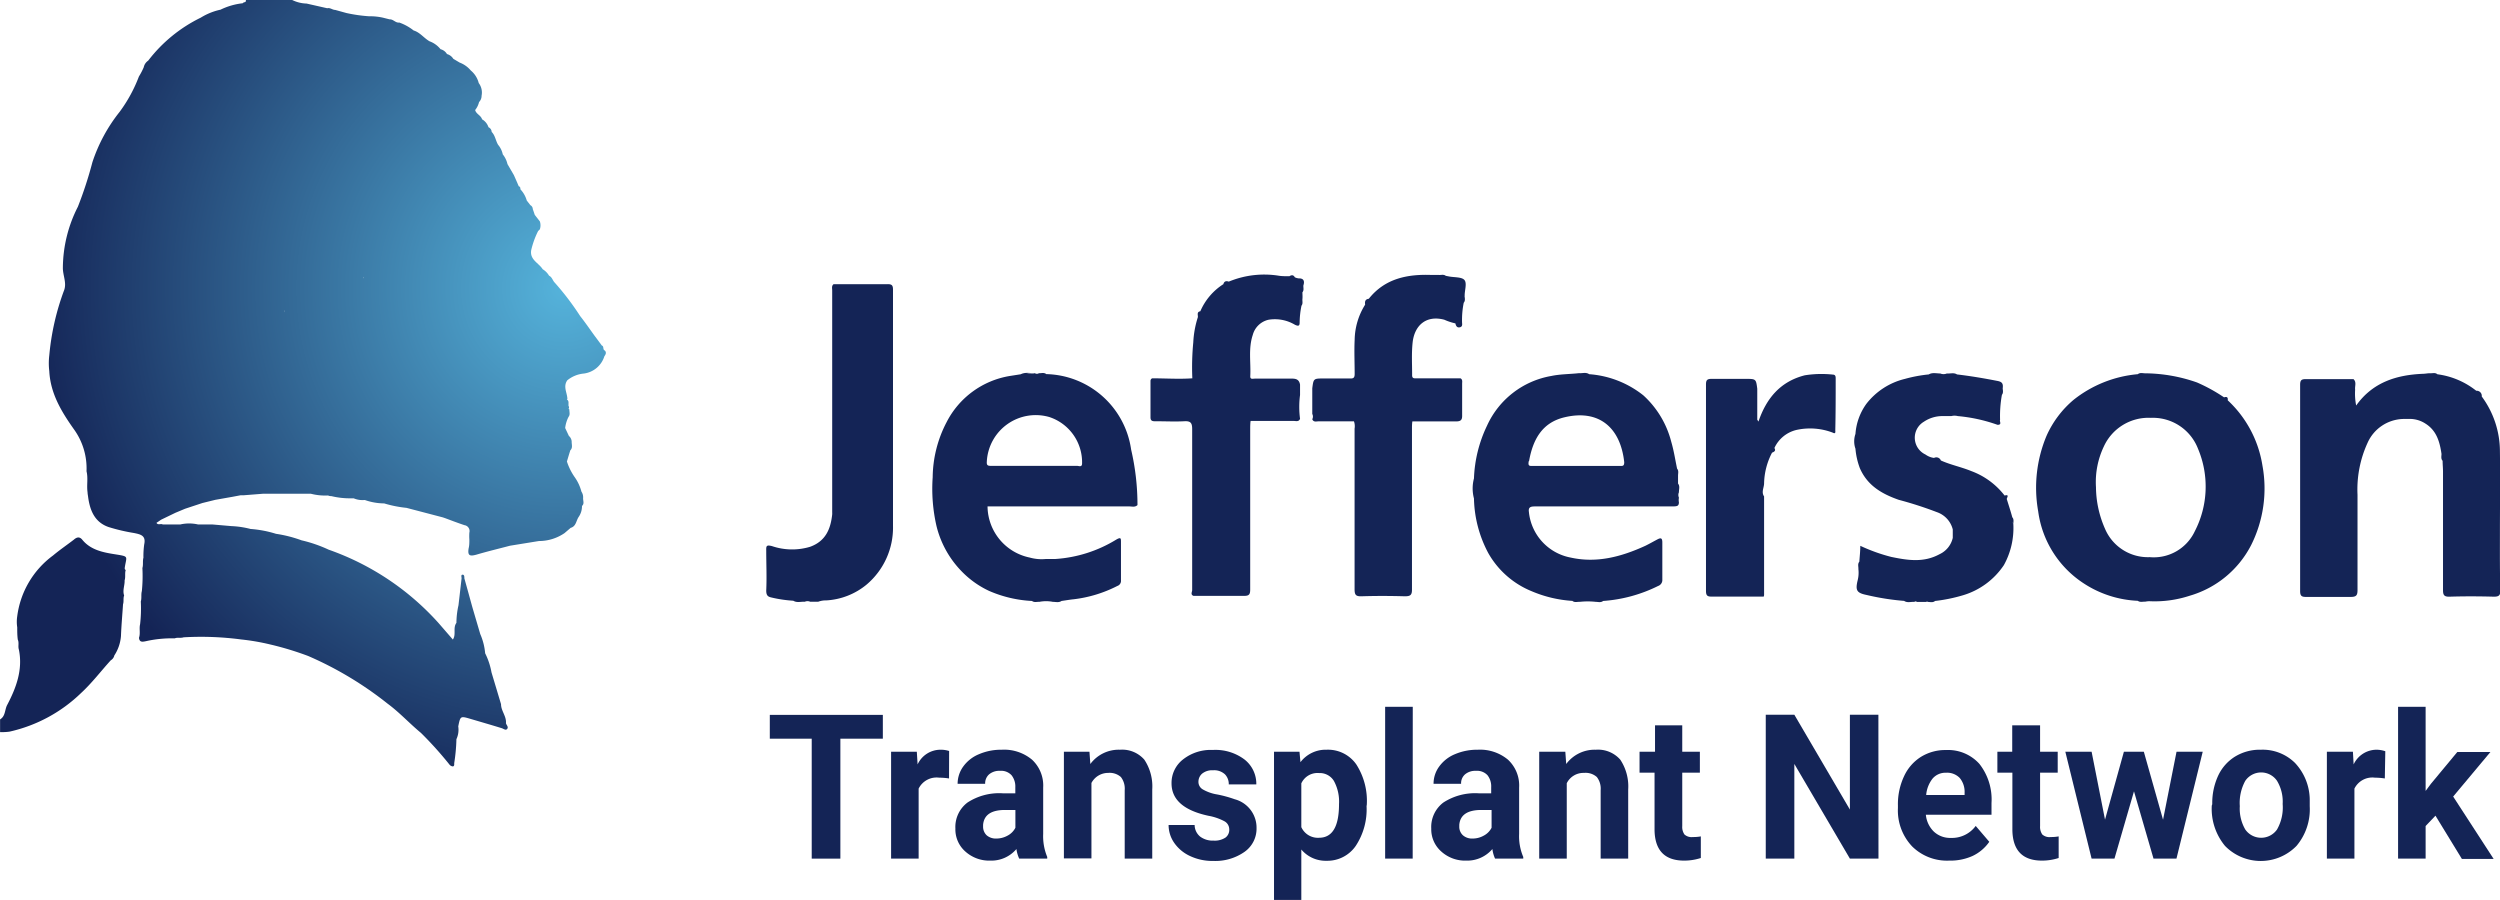 <svg id="Layer_1" data-name="Layer 1" xmlns="http://www.w3.org/2000/svg" xmlns:xlink="http://www.w3.org/1999/xlink" viewBox="0 0 314.95 113.34"><defs><style>.cls-1{fill:url(#radial-gradient);}.cls-2{fill:#142456;}</style><radialGradient id="radial-gradient" cx="75.55" cy="42.66" r="67.42" gradientUnits="userSpaceOnUse"><stop offset="0" stop-color="#55b3db"/><stop offset="1" stop-color="#142456"/></radialGradient></defs><path class="cls-1" d="M19,76.19c-1.53-.24-3.08-.54-4.14-1.84-.38-.46-.75-.27-1.06,0-.87.67-1.77,1.28-2.63,2A11.29,11.29,0,0,0,6.67,84a4.63,4.63,0,0,0,0,1.39c0,.52,0,1,.07,1.55.19.4,0,.85.14,1.26.52,2.56-.36,4.85-1.49,7-.3.59-.2,1.39-.88,1.79v1.6a6.85,6.85,0,0,0,1.2-.06,18.87,18.87,0,0,0,9-4.86c1.38-1.27,2.5-2.76,3.75-4.13a.93.93,0,0,0,.44-.6,5.2,5.2,0,0,0,.84-2.46c.05-1.32.17-2.63.26-4,.12-.35,0-.75.14-1.1-.23-.64.09-1.27.06-1.91.14-.42,0-.88.14-1.3-.12-.07-.14-.14-.12-.31C20.44,76.4,20.8,76.48,19,76.19Z" transform="translate(-4.5 -6.36)"/><path class="cls-1" d="M80.7,50.52c-.31-.11-.07-.53-.38-.63l-.6-.81-.27-.36c-.62-.85-1.21-1.72-1.86-2.54a34.32,34.32,0,0,0-3.29-4.31c-.2-.27-.29-.62-.63-.78a2.3,2.3,0,0,0-.8-.81c-.49-.79-1.65-1.19-1.45-2.4h0a10.85,10.85,0,0,1,.87-2.41l.22-.22a1.56,1.56,0,0,0,0-1l-.64-.82c-.08-.24-.16-.48-.25-.73a.57.57,0,0,0-.3-.49l-.46-.59a3.37,3.37,0,0,0-.8-1.41c0-.16,0-.31-.21-.39-.2-.47-.4-.93-.61-1.4l-.81-1.39a3,3,0,0,0-.59-1.22,2.74,2.74,0,0,0-.59-1.21c-.31-.52-.36-1.17-.81-1.62a.67.67,0,0,0-.4-.59,1.79,1.79,0,0,0-.81-1c-.14-.5-.75-.66-.87-1.17a2.5,2.5,0,0,0,.49-1,1.13,1.13,0,0,0,.32-.8,2,2,0,0,0-.36-1.6,3,3,0,0,0-1-1.58,3.42,3.42,0,0,0-1.41-1l-.79-.47a1.38,1.38,0,0,0-.8-.6,1.31,1.31,0,0,0-.81-.61,3.15,3.15,0,0,0-1.39-1c-.71-.41-1.21-1.13-2-1.36a6.26,6.26,0,0,0-1.81-1c-.47.07-.75-.43-1.21-.4l-.79-.2A7.37,7.37,0,0,0,51,8.41,19,19,0,0,1,48.14,8l-1.41-.39c-.35,0-.64-.31-1-.21l-2.6-.59a4.4,4.4,0,0,1-1.82-.45H35.47c.09.35-.3.23-.39.41a8.51,8.51,0,0,0-2.8.81,7.81,7.81,0,0,0-2.48,1A18.59,18.59,0,0,0,23.17,14a1.33,1.33,0,0,0-.56.83A8.39,8.39,0,0,1,22,16a18.47,18.47,0,0,1-2.42,4.44,20.4,20.4,0,0,0-3.44,6.36,49.61,49.61,0,0,1-1.83,5.61,17.09,17.09,0,0,0-1.89,7.71c0,.94.49,1.85.17,2.77a31.43,31.43,0,0,0-1.88,8.23,8.28,8.28,0,0,0,0,2c.14,2.82,1.55,5.13,3.11,7.33a8.41,8.41,0,0,1,1.58,5.28c.22.87,0,1.77.13,2.64,0,.2.05.4.07.59.23,1.7.82,3.19,2.59,3.8a23.23,23.23,0,0,0,3.2.75c.8.17,1.52.3,1.28,1.42a10.44,10.44,0,0,0-.1,1.69c-.12.42,0,.88-.13,1.3a18.86,18.86,0,0,1-.07,2.91c-.12.43,0,.88-.13,1.3A17.66,17.66,0,0,1,22.15,85c-.14.56.06,1.15-.14,1.71.06.6.45.51.86.43a14.93,14.93,0,0,1,3.65-.36c.35-.15.74,0,1.1-.13a38.43,38.43,0,0,1,7.27.27,27.79,27.79,0,0,1,3.61.62A38.53,38.53,0,0,1,43.32,89a44.4,44.4,0,0,1,10,6c1.51,1.11,2.77,2.5,4.21,3.69a45.7,45.7,0,0,1,3.6,4,.6.6,0,0,0,.41.22c.2,0,.19-.25.18-.4A22.48,22.48,0,0,0,62,99.48a2.81,2.81,0,0,0,.23-1.61c.27-1.32.27-1.32,1.56-.94s2.6.76,3.9,1.16c.25.07.52.34.71.09s-.1-.47-.16-.71c.08-.87-.62-1.55-.62-2.4l-.6-2-.6-2a8.87,8.87,0,0,0-.8-2.41A7.77,7.77,0,0,0,65,86.23l-1-3.4c-.33-1.2-.66-2.41-1-3.61,0-.21,0-.47-.23-.46s-.12.29-.12.46l-.39,3.39A10.33,10.33,0,0,0,62,84.83c-.47.63,0,1.46-.45,2.1l-1.82-2.1a33.5,33.5,0,0,0-13.82-9.22,17.29,17.29,0,0,0-3.42-1.18,16.18,16.18,0,0,0-3.22-.82A14.11,14.11,0,0,0,36.07,73a11.41,11.41,0,0,0-2.4-.36l-2.43-.21-1.8,0a5,5,0,0,0-2.22,0H25c-.24-.14-.59.13-.79-.2l.59-.4,1.8-.87,1.22-.51L30,69.73l1.62-.4,2.21-.39,1-.19.42,0,2.41-.19,6,0a7.19,7.19,0,0,0,2.17.22.88.88,0,0,0,.41.08,10,10,0,0,0,2.44.28l.38,0a2.91,2.91,0,0,0,1.4.21h0a7.5,7.5,0,0,0,2.44.43,14.88,14.88,0,0,0,2.81.56l4.62,1.21a1.21,1.21,0,0,0,.2.07c.83.31,1.64.62,2.48.9a.75.75,0,0,1,.62.94,6.42,6.42,0,0,0,0,.88c0,.37,0,.74-.09,1.1-.17,1,.23,1,1,.79,1.39-.41,2.81-.75,4.21-1.12l3.64-.59a5.72,5.72,0,0,0,3.23-1l.77-.66c.69-.19.69-.9,1-1.36a2.39,2.39,0,0,0,.43-1.4c.33-.29.12-.66.14-1a1.27,1.27,0,0,0-.21-.8,5.58,5.58,0,0,0-.83-1.8,7.47,7.47,0,0,1-1-2c.14-.47.28-.94.43-1.41.3-.29.19-.65.17-1a1,1,0,0,0-.35-.81l-.47-1a4.12,4.12,0,0,1,.43-1.41c.23-.29.08-.62.1-.93a.39.39,0,0,0-.11-.06h0a.32.32,0,0,0,0-.39l0-.41a.43.43,0,0,0-.21-.4.17.17,0,0,0,.06-.2c-.07-.73-.53-1.46,0-2.21a3.84,3.84,0,0,1,2.08-.85,3.13,3.13,0,0,0,2.59-2.18C80.82,51,80.92,50.76,80.7,50.52ZM40.29,45.71v-.29A.57.57,0,0,1,40.29,45.71Zm10-4.48a.2.2,0,0,1,0,.2Z" transform="translate(-4.5 -6.36)"/><path class="cls-2" d="M319.44,73.83c0-3.55.05-7.1,0-10.65a11.66,11.66,0,0,0-2.29-6.87.64.64,0,0,0-.69-.72,9.94,9.94,0,0,0-4.9-2.08c-.28-.25-.62-.1-.93-.13h0c-.28,0-.56.06-.83.07-3.39.13-6.39,1.07-8.47,4a7.73,7.73,0,0,1-.13-2c-.06-.45.21-.94-.21-1.33-2,0-4,0-6,0-.55,0-.72.14-.72.71q0,13,0,26c0,.62.21.74.78.73,1.86,0,3.73,0,5.6,0,.69,0,.85-.2.85-.86,0-4,0-8,0-12a14.1,14.1,0,0,1,1.27-6.56,5.06,5.06,0,0,1,4.51-3h1a3.64,3.64,0,0,1,1.8.6c1.4.89,1.78,2.31,2,3.8,0,.29-.1.61.14.87,0,.45.05.9.05,1.35,0,5,0,9.93,0,14.9,0,.62.1.89.82.87,1.86-.06,3.73-.05,5.6,0,.65,0,.81-.19.81-.81C319.42,78.4,319.44,76.12,319.44,73.83Z" transform="translate(-4.5 -6.36)"/><path class="cls-2" d="M189,41.65c-.32-.41-1.27-.33-1.94-.46l-.42-.08c-.26-.21-.57-.09-.86-.11h-.93c-3.08-.12-5.89.46-7.91,3-.47.06-.51.37-.46.74a8.57,8.57,0,0,0-1.32,4.42c-.07,1.42,0,2.87,0,4.3,0,.44-.11.6-.56.58-1.1,0-2.21,0-3.31,0-1.31,0-1.31,0-1.47,1.24v3.23h0a.7.7,0,0,1,0,.66c.16.41.52.27.8.27h4.45a1.8,1.8,0,0,1,.08.92c0,6.75,0,13.5,0,20.25,0,.72.19.89.89.87,1.81-.06,3.62-.05,5.43,0,.67,0,.92-.12.91-.86,0-6.74,0-13.49,0-20.24,0-.31,0-.62.05-.93,1.84,0,3.67,0,5.51,0,.6,0,.78-.2.76-.78v-.15c0-.11,0-.22,0-.33,0-1.16,0-2.33,0-3.49,0-.24.08-.52-.21-.68H183c-.31,0-.62.07-.6-.43,0-1.36-.08-2.72.06-4.06.22-2.13,1.67-3.51,4-2.89a7.08,7.08,0,0,0,1.39.46c.06.28.18.56.53.5s.34-.32.31-.59h0a11.11,11.11,0,0,1,.21-2.51c.24-.28.11-.6.12-.9a2.1,2.1,0,0,0-.06.24.71.71,0,0,1,.06-.24C189,43,189.33,42.06,189,41.65Z" transform="translate(-4.5 -6.36)"/><path class="cls-2" d="M168.1,41.43a1.46,1.46,0,0,1-.48-.14c-.18-.33-.42-.29-.69-.13-.48,0-1,0-1.43-.08a11.65,11.65,0,0,0-6.2.76c-.33-.12-.58-.05-.68.32a7.58,7.58,0,0,0-2.9,3.41c-.48.09-.29.46-.31.74h0a12.22,12.22,0,0,0-.58,3.17,32.71,32.71,0,0,0-.12,4.54c-1.69.12-3.38,0-5.06,0a.36.36,0,0,0-.21.34c0,1.53,0,3.05,0,4.58,0,.52.34.49.69.49,1.19,0,2.38.06,3.56,0,.83-.05,1,.23,1,1q0,10.14,0,20.27c0,.23-.25.57.17.73,2.12,0,4.24,0,6.36,0,.65,0,.78-.19.78-.81,0-6.71,0-13.42,0-20.13,0-.37,0-.73.05-1.1h5.42c.29,0,.65.14.81-.27h0a11.39,11.39,0,0,1,0-3V54.81h0c-.12-.66-.52-.77-1.14-.75-1.53,0-3.05,0-4.58,0-.22,0-.57.13-.55-.3.09-1.73-.26-3.48.31-5.19a2.66,2.66,0,0,1,2-1.93,4.93,4.93,0,0,1,3.31.63c.48.23.61.13.6-.33a11.12,11.12,0,0,1,.23-2.07c.21-.26.09-.56.12-.85s0-.56,0-.84c.22-.26.1-.57.12-.86C168.88,41.78,168.75,41.41,168.1,41.43Z" transform="translate(-4.5 -6.36)"/><path class="cls-2" d="M257.31,69.22c.06-.24.33-.6-.27-.43a9.4,9.4,0,0,0-4.19-3.08c-1.26-.52-2.6-.78-3.84-1.34a.61.61,0,0,0-.86-.32,2.37,2.37,0,0,1-1.08-.43,2.34,2.34,0,0,1-.2-4.13,4.16,4.16,0,0,1,2.45-.71,1.37,1.37,0,0,1,.34-.07,1.37,1.37,0,0,0-.34.07h1a1.67,1.67,0,0,1,.83,0,20.2,20.2,0,0,1,5,1.1c.6,0,.22-.42.32-.64h0a15.1,15.1,0,0,1,.23-3.14c.22-.27.1-.59.11-.89a2.68,2.68,0,0,0-.07.27.9.9,0,0,1,.07-.27c.05-.5-.07-.75-.67-.86-1.69-.33-3.39-.62-5.1-.82-.4-.26-.84-.08-1.27-.12h0a1.11,1.11,0,0,1-.84,0,1.61,1.61,0,0,1-.48.08c.16,0,.32,0,.48-.08-.48,0-1-.15-1.44.12a17.6,17.6,0,0,0-3,.56,8.74,8.74,0,0,0-4.86,3.14,7.35,7.35,0,0,0-1.38,3.8,2.82,2.82,0,0,0,0,1.86,9.07,9.07,0,0,0,.55,2.44c.95,2.2,2.77,3.25,4.91,4a47.09,47.09,0,0,1,4.8,1.55,3.1,3.1,0,0,1,2,2.18v1.06a3,3,0,0,1-1.67,2.06c-2,1.09-4,.77-6.08.34a21.87,21.87,0,0,1-3.9-1.4c0,.71-.08,1.37-.12,2-.24.29-.1.62-.12.93h0a3.92,3.92,0,0,1-.09,1.41c-.31,1.28-.13,1.6,1.15,1.86a31.26,31.26,0,0,0,4.7.74c.41.28.86.09,1.28.13h0a.25.25,0,0,1,.33,0h1.2c.05-.08.11-.07.16,0,.32,0,.65.12.93-.12a20.17,20.17,0,0,0,3.52-.72,9.42,9.42,0,0,0,5.15-3.8,9.64,9.64,0,0,0,1.19-5.17.52.52,0,0,1-.08-.3,1.11,1.11,0,0,0,.08.3c0-.29.1-.6-.13-.85C257.8,70.75,257.55,70,257.31,69.22Z" transform="translate(-4.5 -6.36)"/><path class="cls-2" d="M116.31,42.16c-2.26,0-4.53,0-6.79,0-.28.21-.18.52-.18.79q0,14.12,0,28.22a2.76,2.76,0,0,0,.08-.27,1.38,1.38,0,0,1-.08.27c-.2,1.86-.84,3.38-2.8,4.08a7.87,7.87,0,0,1-4.78-.09c-.74-.19-.74,0-.73.6,0,1.66.08,3.33,0,5,0,.69.27.79.73.89a16.19,16.19,0,0,0,2.68.39c.46.29,1,.09,1.45.13h0a.81.81,0,0,1,.68,0h1a2.68,2.68,0,0,1,1-.17,8.74,8.74,0,0,0,5.11-2A9.39,9.39,0,0,0,117,72.61c0-9.91,0-19.83,0-29.74C117,42.33,116.88,42.15,116.31,42.16Z" transform="translate(-4.5 -6.36)"/><path class="cls-2" d="M235.76,54.09c0-.27,0-.53-.37-.54h0a13.39,13.39,0,0,0-3.52.09c-3.11.79-4.85,2.93-5.84,5.83l-.15-.24h0v-3.9h0c-.16-1.24-.16-1.24-1.51-1.24s-2.83,0-4.24,0c-.56,0-.71.15-.71.71q0,13,0,26c0,.63.21.73.77.72,2.12,0,4.25,0,6.37,0,.05,0,.13,0,.13,0a.59.59,0,0,0,.05-.23q0-6.19,0-12.39h0c-.38-.55,0-1.11,0-1.65a8.72,8.72,0,0,1,1-3.86c.26-.11.52-.23.3-.59h0a4.09,4.09,0,0,1,2.89-2.3,8,8,0,0,1,4.45.36c.42.23.33-.14.33-.31C235.76,58.38,235.76,56.24,235.76,54.09Z" transform="translate(-4.5 -6.36)"/><path class="cls-2" d="M215.9,67.28h0c0-.33,0-.66,0-1h0c0-.3.11-.61-.12-.88h0c-.24-1.14-.41-2.29-.74-3.4a11.87,11.87,0,0,0-3.52-5.84,12.39,12.39,0,0,0-6.82-2.66h0c-.4-.28-.85-.09-1.27-.13h0c-1.15.13-2.32.11-3.47.35A10.94,10.94,0,0,0,191.83,60a16.7,16.7,0,0,0-1.64,6.63h0a4.93,4.93,0,0,0,0,2.53h0A15.24,15.24,0,0,0,192,76.05a11.06,11.06,0,0,0,5.43,4.78,15.58,15.58,0,0,0,5.16,1.23h0c.28.24.62.1.93.12h0a9.19,9.19,0,0,1,2,0h0c.31,0,.65.13.94-.11h0a18.45,18.45,0,0,0,6.93-1.89.79.79,0,0,0,.53-.81c0-1.55,0-3.1,0-4.66,0-.65-.24-.6-.67-.37s-1,.55-1.47.78c-3,1.37-6.09,2.22-9.42,1.48a6.5,6.5,0,0,1-5.25-5.75h0c-.1-.67.32-.69.83-.69h17c1.1,0,1.1,0,1.07-1.11a1.19,1.19,0,0,1-.11.62,5.69,5.69,0,0,0,.11-.62.82.82,0,0,1,0-.67h0C216,68,216.17,67.62,215.9,67.28Zm0-1a.59.59,0,0,1-.07-.26A2.5,2.5,0,0,0,215.86,66.29Zm-18.77-1.83c.48-2.69,1.63-4.87,4.51-5.53,4.26-1,7,1.26,7.48,5.66,0,.48-.17.49-.53.48H203c-1.81,0-3.62,0-5.43,0C197.1,65.08,197,65,197.09,64.46Z" transform="translate(-4.5 -6.36)"/><path class="cls-2" d="M285.15,56.79c.05-.39-.12-.49-.46-.37a21,21,0,0,0-3.42-1.88,20.15,20.15,0,0,0-6.52-1.15c-.31,0-.64-.12-.93.11a15.12,15.12,0,0,0-8.1,3.24,12.65,12.65,0,0,0-3.4,4.53,16.92,16.92,0,0,0-1.05,9.5,12.86,12.86,0,0,0,5.61,9,13.46,13.46,0,0,0,6.94,2.28c.29.22.62.09.93.11h0a3,3,0,0,1,.5-.06,14.15,14.15,0,0,0,5.11-.69,12.67,12.67,0,0,0,7.74-6.38A15.93,15.93,0,0,0,289.52,65,14.23,14.23,0,0,0,285.15,56.79ZM281,73.29a5.71,5.71,0,0,1-5.68,3.26A5.87,5.87,0,0,1,269.7,73a13.24,13.24,0,0,1-1.15-5.27,10.44,10.44,0,0,1,1-5.14A6.18,6.18,0,0,1,275.46,59a6.09,6.09,0,0,1,5.94,3.88A12.26,12.26,0,0,1,281,73.29Z" transform="translate(-4.5 -6.36)"/><path class="cls-2" d="M147,63a11.07,11.07,0,0,0-10.69-9.51h0c-.29-.23-.62-.1-.93-.11h0a.47.47,0,0,1-.5,0h0c-.6,0-1.21-.16-1.79.13h0l-1.34.21a10.94,10.94,0,0,0-8,5.83A15.25,15.25,0,0,0,122,66.48a21,21,0,0,0,.47,6.11,12.4,12.4,0,0,0,3.24,5.81,11.7,11.7,0,0,0,3.39,2.4,15.45,15.45,0,0,0,5.41,1.27h0c.29.22.62.09.93.11h0a4.37,4.37,0,0,1,1.69,0h0c.37,0,.75.13,1.1-.11h0c.5-.07,1-.16,1.5-.21a16.27,16.27,0,0,0,5.53-1.68.67.67,0,0,0,.46-.7c0-1.61,0-3.22,0-4.83,0-.46,0-.65-.58-.32a16.72,16.72,0,0,1-7.66,2.45h-1.19a5.55,5.55,0,0,1-2.07-.18,6.65,6.65,0,0,1-5.31-6.44h17.89c.32,0,.68.13,1-.17h0A30.77,30.77,0,0,0,147,63Zm-12.12-9.63a2.92,2.92,0,0,1-1.06.07Zm1.88,5.55a6,6,0,0,1,4.06,5.82c0,.52-.4.31-.62.31-1.8,0-3.61,0-5.42,0s-3.62,0-5.43,0c-.41,0-.57-.06-.53-.55A6.17,6.17,0,0,1,136.8,58.93Z" transform="translate(-4.5 -6.36)"/><path class="cls-2" d="M115.72,99.42h-5.35v15.11h-3.61V99.42h-5.28v-3h14.24Z" transform="translate(-4.5 -6.36)"/><path class="cls-2" d="M124.06,104.43a8.56,8.56,0,0,0-1.25-.1,2.52,2.52,0,0,0-2.58,1.38v8.82h-3.47V101.06H120l.1,1.6a3.18,3.18,0,0,1,2.89-1.85,3.44,3.44,0,0,1,1.08.16Z" transform="translate(-4.5 -6.36)"/><path class="cls-2" d="M132.9,114.53a4.13,4.13,0,0,1-.35-1.21,4.13,4.13,0,0,1-3.28,1.46,4.49,4.49,0,0,1-3.16-1.15,3.71,3.71,0,0,1-1.25-2.89,3.85,3.85,0,0,1,1.53-3.28,7.3,7.3,0,0,1,4.42-1.16h1.6v-.77a2.28,2.28,0,0,0-.47-1.5,1.77,1.77,0,0,0-1.45-.56,2,2,0,0,0-1.38.44,1.51,1.51,0,0,0-.5,1.19h-3.47a3.71,3.71,0,0,1,.7-2.16,4.58,4.58,0,0,1,2-1.57,7.08,7.08,0,0,1,2.86-.56,5.5,5.5,0,0,1,3.81,1.25,4.44,4.44,0,0,1,1.41,3.52v5.84a6.82,6.82,0,0,0,.51,2.9v.21ZM130,112a2.91,2.91,0,0,0,1.42-.36,2.31,2.31,0,0,0,1-1V108.4h-1.3c-1.74,0-2.66.62-2.77,1.87v.21a1.48,1.48,0,0,0,.45,1.11A1.75,1.75,0,0,0,130,112Z" transform="translate(-4.5 -6.36)"/><path class="cls-2" d="M141.75,101.06l.11,1.55a4.46,4.46,0,0,1,3.73-1.8,3.71,3.71,0,0,1,3.07,1.25,6.08,6.08,0,0,1,1,3.76v8.71h-3.47v-8.62a2.39,2.39,0,0,0-.48-1.66,2.13,2.13,0,0,0-1.6-.52A2.37,2.37,0,0,0,142,105v9.5h-3.47V101.06Z" transform="translate(-4.5 -6.36)"/><path class="cls-2" d="M159.36,110.81a1.16,1.16,0,0,0-.63-1,6.86,6.86,0,0,0-2-.68q-4.64-1-4.64-4.09a3.74,3.74,0,0,1,1.44-3,5.63,5.63,0,0,1,3.75-1.2,6.07,6.07,0,0,1,4,1.2,3.88,3.88,0,0,1,1.49,3.14h-3.47a1.76,1.76,0,0,0-.48-1.27,2,2,0,0,0-1.5-.51,2,2,0,0,0-1.36.41,1.34,1.34,0,0,0-.48,1,1.09,1.09,0,0,0,.55,1,5.29,5.29,0,0,0,1.84.64,15.38,15.38,0,0,1,2.18.6,3.7,3.7,0,0,1,2.75,3.63,3.57,3.57,0,0,1-1.52,3,6.41,6.41,0,0,1-3.94,1.14,6.57,6.57,0,0,1-2.9-.61,4.92,4.92,0,0,1-2-1.65,3.94,3.94,0,0,1-.72-2.27H155a1.91,1.91,0,0,0,.69,1.46,2.63,2.63,0,0,0,1.7.51,2.45,2.45,0,0,0,1.51-.39A1.22,1.22,0,0,0,159.36,110.81Z" transform="translate(-4.5 -6.36)"/><path class="cls-2" d="M176.66,107.92a8.35,8.35,0,0,1-1.36,5,4.33,4.33,0,0,1-3.68,1.88,4,4,0,0,1-3.18-1.42v6.35H165V101.06h3.21l.12,1.32a4,4,0,0,1,3.29-1.57,4.35,4.35,0,0,1,3.74,1.84,8.51,8.51,0,0,1,1.33,5.08Zm-3.47-.26a5.46,5.46,0,0,0-.64-2.91,2.08,2.08,0,0,0-1.87-1,2.24,2.24,0,0,0-2.24,1.3v5.51a2.29,2.29,0,0,0,2.26,1.34Q173.19,111.88,173.19,107.66Z" transform="translate(-4.5 -6.36)"/><path class="cls-2" d="M182.47,114.53H179V95.4h3.48Z" transform="translate(-4.5 -6.36)"/><path class="cls-2" d="M192.85,114.53a4.14,4.14,0,0,1-.34-1.21,4.15,4.15,0,0,1-3.28,1.46,4.47,4.47,0,0,1-3.16-1.15,3.72,3.72,0,0,1-1.26-2.89,3.85,3.85,0,0,1,1.53-3.28,7.33,7.33,0,0,1,4.43-1.16h1.59v-.77a2.28,2.28,0,0,0-.46-1.5,1.79,1.79,0,0,0-1.46-.56,2,2,0,0,0-1.37.44,1.48,1.48,0,0,0-.5,1.19H185.1a3.64,3.64,0,0,1,.7-2.16,4.61,4.61,0,0,1,2-1.57,7.12,7.12,0,0,1,2.86-.56,5.5,5.5,0,0,1,3.81,1.25,4.44,4.44,0,0,1,1.41,3.52v5.84a6.65,6.65,0,0,0,.52,2.9v.21ZM190,112a2.84,2.84,0,0,0,1.41-.36,2.31,2.31,0,0,0,1-1V108.4h-1.29c-1.74,0-2.67.62-2.78,1.87v.21a1.45,1.45,0,0,0,.46,1.11A1.73,1.73,0,0,0,190,112Z" transform="translate(-4.5 -6.36)"/><path class="cls-2" d="M201.7,101.06l.11,1.55a4.47,4.47,0,0,1,3.73-1.8,3.73,3.73,0,0,1,3.08,1.25,6.08,6.08,0,0,1,1,3.76v8.71h-3.47v-8.62a2.39,2.39,0,0,0-.48-1.66,2.12,2.12,0,0,0-1.6-.52,2.35,2.35,0,0,0-2.19,1.3v9.5h-3.47V101.06Z" transform="translate(-4.5 -6.36)"/><path class="cls-2" d="M216.43,97.74v3.32h2.22v2.64h-2.22v6.72a1.67,1.67,0,0,0,.28,1.07,1.34,1.34,0,0,0,1.06.32,5.28,5.28,0,0,0,1-.08v2.72a6.78,6.78,0,0,1-2.1.33c-2.44,0-3.68-1.28-3.73-3.82V103.7h-1.89v-2.64H213V97.74Z" transform="translate(-4.5 -6.36)"/><path class="cls-2" d="M241.15,114.53h-3.6l-7-11.93v11.93h-3.6V96.4h3.6l7,11.95V96.4h3.59Z" transform="translate(-4.5 -6.36)"/><path class="cls-2" d="M250.05,114.78A6.24,6.24,0,0,1,245.4,113a6.58,6.58,0,0,1-1.8-4.84v-.35a8.27,8.27,0,0,1,.76-3.63,5.69,5.69,0,0,1,2.14-2.47,5.83,5.83,0,0,1,3.16-.86,5.3,5.3,0,0,1,4.2,1.74,7.25,7.25,0,0,1,1.53,4.94V109h-8.27a3.4,3.4,0,0,0,1,2.12,3,3,0,0,0,2.15.8,3.71,3.71,0,0,0,3.13-1.51l1.71,2a5.32,5.32,0,0,1-2.12,1.79A6.82,6.82,0,0,1,250.05,114.78Zm-.4-11.07a2.13,2.13,0,0,0-1.67.72,3.85,3.85,0,0,0-.82,2.08H252v-.29a2.72,2.72,0,0,0-.62-1.86A2.22,2.22,0,0,0,249.65,103.71Z" transform="translate(-4.5 -6.36)"/><path class="cls-2" d="M261.51,97.74v3.32h2.22v2.64h-2.22v6.72a1.67,1.67,0,0,0,.28,1.07,1.34,1.34,0,0,0,1.06.32,5.28,5.28,0,0,0,1-.08v2.72a6.78,6.78,0,0,1-2.1.33c-2.44,0-3.68-1.28-3.73-3.82V103.7h-1.89v-2.64H258V97.74Z" transform="translate(-4.5 -6.36)"/><path class="cls-2" d="M277,109.63l1.7-8.57H282l-3.31,13.47H275.8l-2.46-8.48-2.46,8.48H268l-3.31-13.47H268l1.69,8.56,2.38-8.56h2.51Z" transform="translate(-4.5 -6.36)"/><path class="cls-2" d="M283.2,107.67a8.22,8.22,0,0,1,.74-3.58,5.61,5.61,0,0,1,2.14-2.42,6,6,0,0,1,3.25-.86,5.8,5.8,0,0,1,4.29,1.66,6.86,6.86,0,0,1,1.86,4.54l0,.92a7.15,7.15,0,0,1-1.67,5,6.29,6.29,0,0,1-9,0,7.32,7.32,0,0,1-1.67-5.08Zm3.47.25a5.24,5.24,0,0,0,.69,2.94,2.44,2.44,0,0,0,4,0,5.61,5.61,0,0,0,.71-3.21,5.08,5.08,0,0,0-.71-2.92,2.42,2.42,0,0,0-4,0A5.77,5.77,0,0,0,286.67,107.92Z" transform="translate(-4.5 -6.36)"/><path class="cls-2" d="M304.94,104.43a8.56,8.56,0,0,0-1.25-.1,2.52,2.52,0,0,0-2.58,1.38v8.82h-3.47V101.06h3.28l.09,1.6a3.2,3.2,0,0,1,2.9-1.85A3.49,3.49,0,0,1,305,101Z" transform="translate(-4.5 -6.36)"/><path class="cls-2" d="M311.32,109.12l-1.24,1.3v4.11h-3.47V95.4h3.47V106l.67-.9,3.32-4h4.17l-4.69,5.61,5.1,7.86h-4Z" transform="translate(-4.5 -6.36)"/></svg>